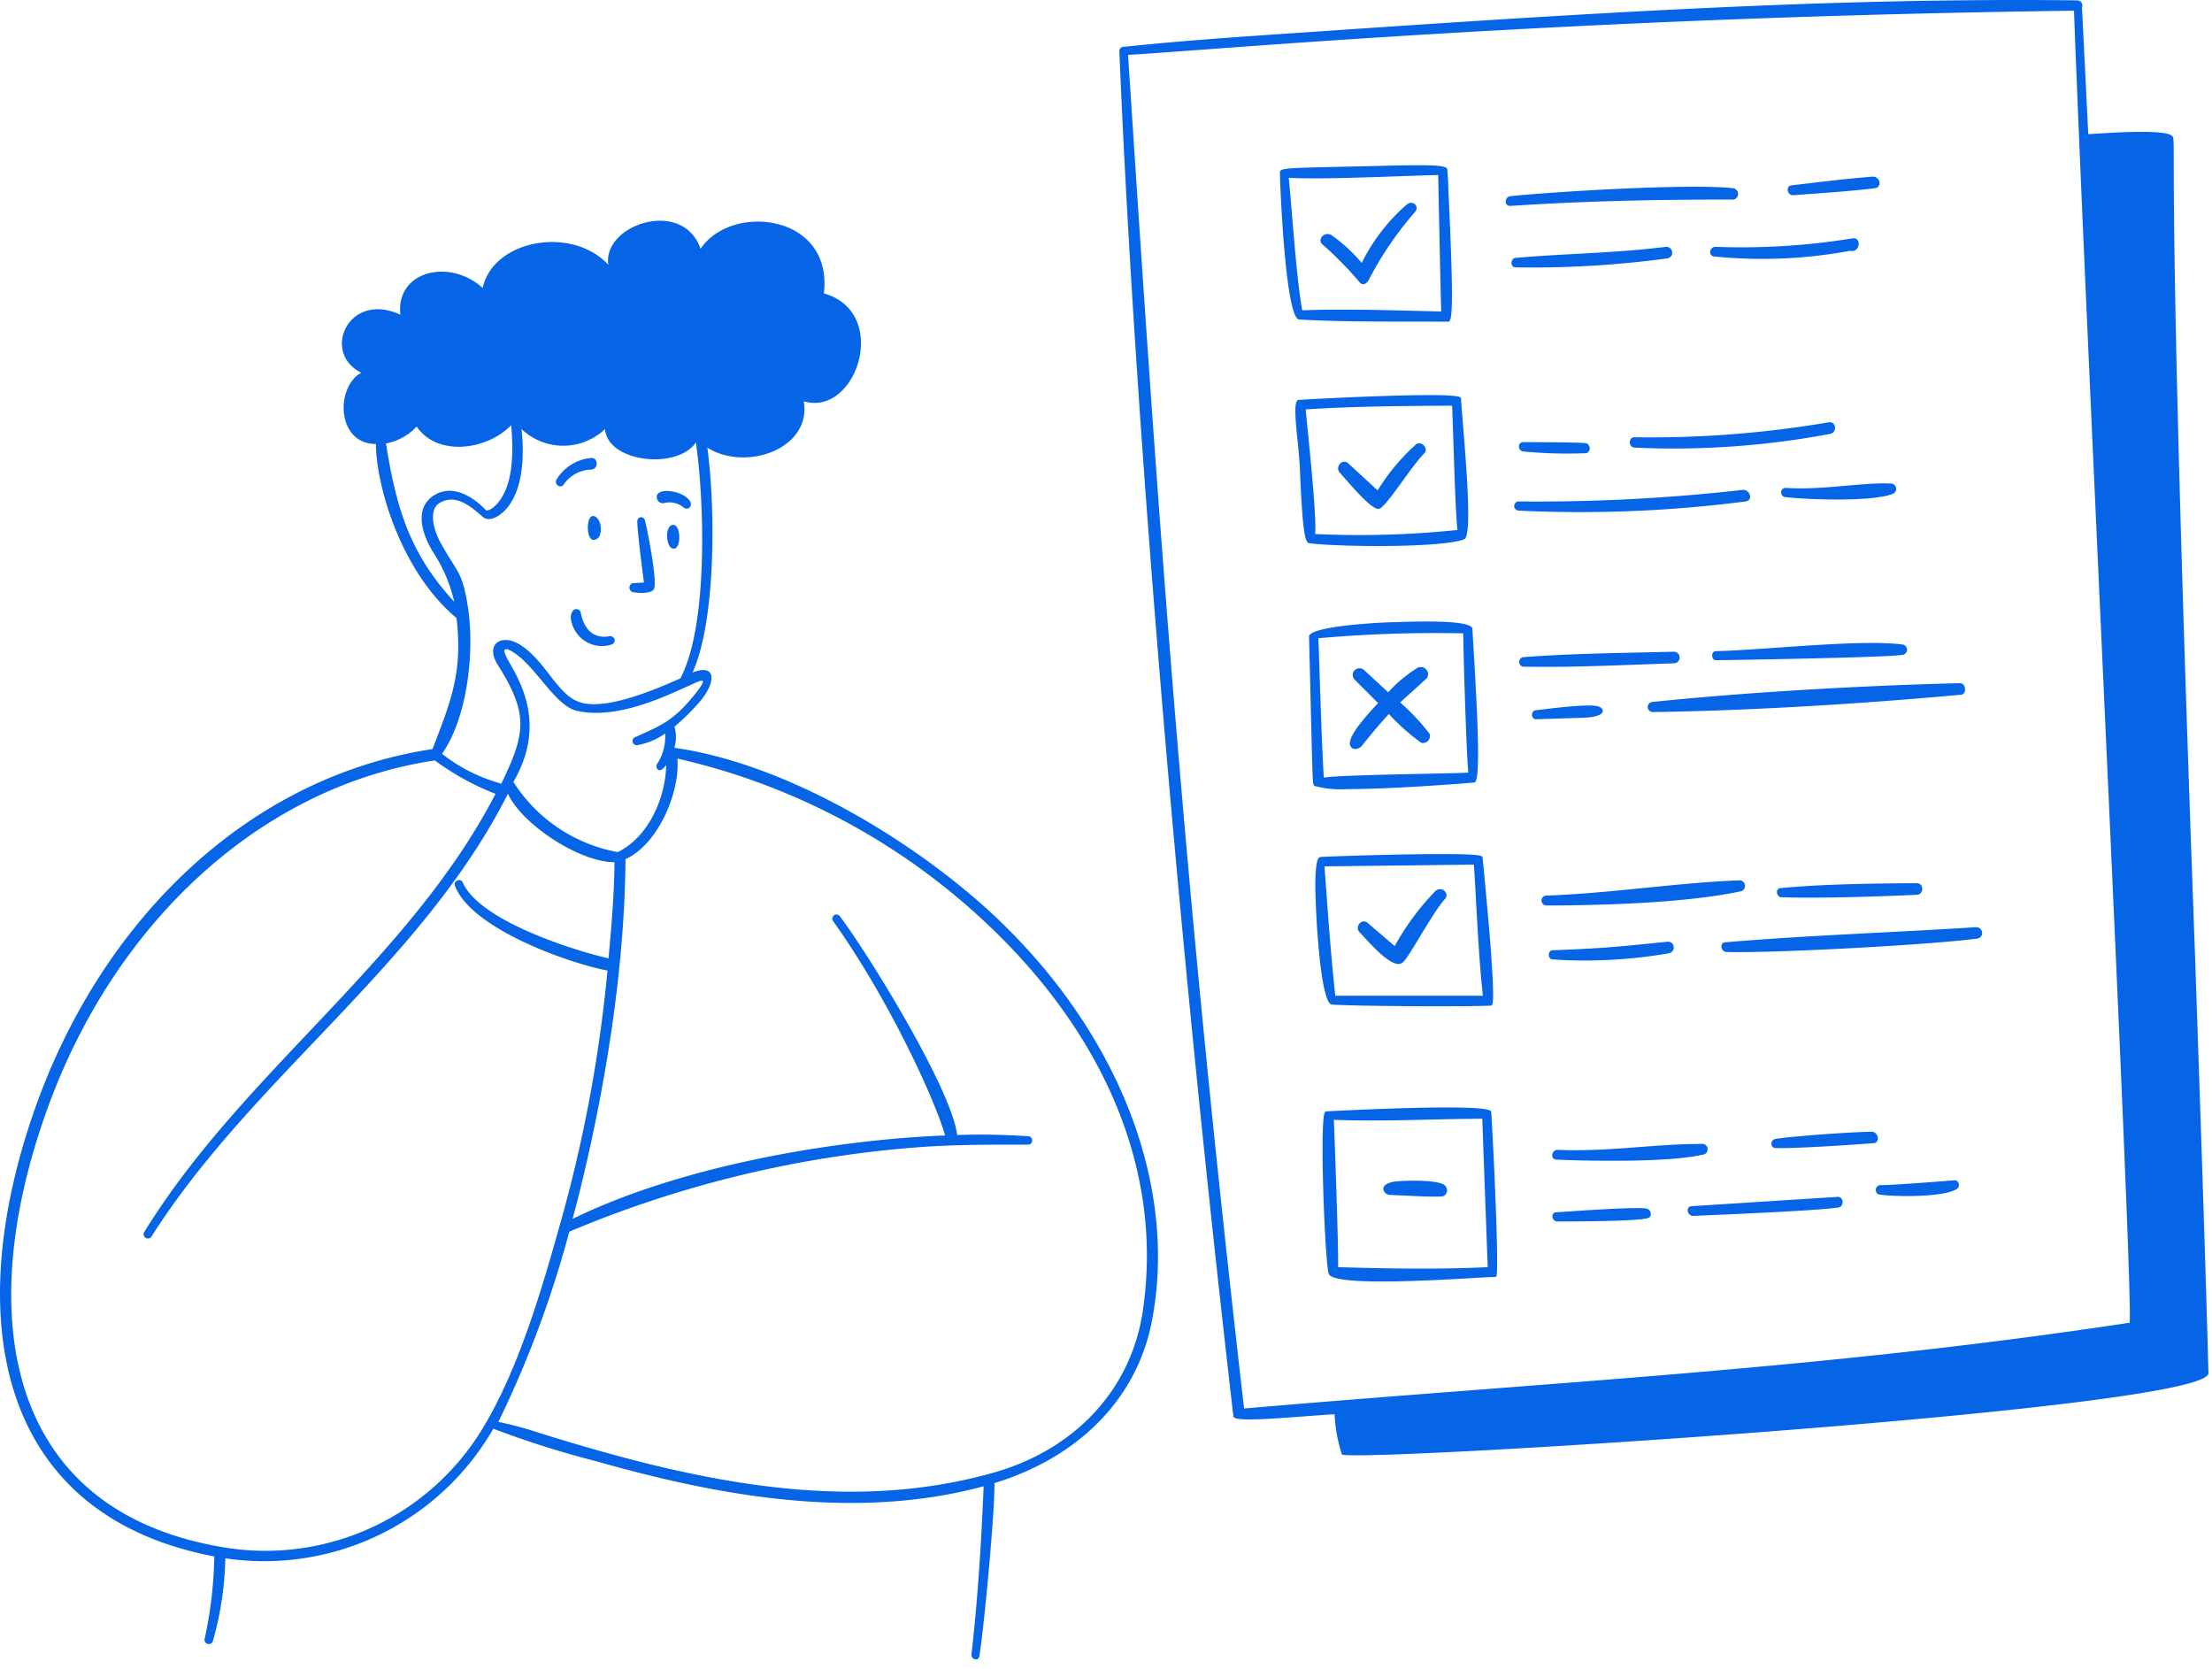 <svg width="228" height="172" fill="none" xmlns="http://www.w3.org/2000/svg"><path d="M176.857 67.103c-.502 0-.502.933 0 .933 1.196 0 17.855-.275 19.254-.55a.54.54 0 00.328-.883.54.54 0 00-.328-.181c-4.389-.574-14.422.586-19.254.681zm6.673 24.42c-.55 0-.454.92.072.945 3.899.131 9.974-.072 13.956-.251.729 0 .813-1.196 0-1.196-4.461.024-9.555.084-14.028.502zm.514-41.246a.476.476 0 00-.455.436.478.478 0 00.372.509c2.14.263 9.088.538 11.181-.347a.554.554 0 00.297-.592.553.553 0 00-.488-.448c-2.775-.168-7.223.717-10.907.442zm-13.656 23.105c10.093-.144 21.525-.85 31.714-1.782.634 0 .574-1.196-.084-1.196-10.021.251-21.729.909-31.69 1.937a.52.52 0 10.06 1.04zm14.47-53.265c2.81-.215 5.62-.382 8.371-.717.789-.084.586-1.196-.192-1.196-2.798.215-5.596.574-8.371.897-.645.072-.466 1.064.192 1.016zM168.45 45.063c-.598 0-.622 1.017 0 1.065a87.178 87.178 0 0020.187-1.411c.753-.132.633-1.328-.132-1.196a109.311 109.311 0 01-20.055 1.542zm22.255-19.217c1.041.25 1.196-1.448.24-1.28a71.6 71.6 0 01-14.124.873c-.633 0-.777.92-.131.992 4.676.47 9.395.273 14.015-.585zM164.803 72.82c-.933-.36-5.238.239-6.446.37-.586 0-.61.945 0 .933l4.891-.155c2.26-.084 2.248-.873 1.555-1.148zm4.939 51.745c-1.005-.239-8.144.299-9.316.371-.622 0-.502.956.119.945 1.268 0 8.216 0 9.316-.347.491-.168.323-.873-.119-.969zm-9.328-5.059c3.36.156 11.684.299 15.044-.502a.552.552 0 00.415-.188.544.544 0 00.116-.202c.024-.075.032-.154.024-.232a.56.56 0 00-.442-.489.555.555 0 00-.233-.001c-4.915 0-9.471.825-14.781.61-.633-.024-.801.969-.143 1.004zm11.6-21.262c.717-.132.658-1.196-.096-1.196-5.309.538-6.422.67-11.863.885-.526 0-.586.909 0 .945 3.997.265 8.012.052 11.959-.634zm7.367-7.522c-6.506.239-13.263 1.34-20.055 1.578a.513.513 0 00-.312.843c.08.094.19.155.312.174 5.632 0 14.697-.263 20.186-1.483a.583.583 0 00.19-.937.586.586 0 00-.321-.175zm22.159 30.913c-.096 0-6.661.538-7.785.502a.506.506 0 00-.41.439.497.497 0 00.302.518c1.34.251 6.984.347 8.144-.634a.51.51 0 00-.026-.702.503.503 0 00-.225-.123zm2.117-26.082c-8.288.538-17.544.85-25.795 1.555-.646 0-.526.968.095 1.004 4.461.132 20.33-.681 25.807-1.375a.578.578 0 00.406-.21.588.588 0 00.111-.204.601.601 0 00-.624-.77zM172.528 68.36a.598.598 0 100-1.196c-5.154.132-10.356.168-15.546.562a.5.5 0 00-.394.49.5.5 0 00.394.49c5.214.096 10.392-.179 15.546-.346zm20.39 48.277c-1.818 0-8.371.467-9.926.742-.502.084-.574.909 0 .933 1.686.083 8.204-.335 10.093-.503.73.024.574-1.172-.167-1.172zm-3.492 6.709l-15.032.957c-.682 0-.514 1.04.155 1.004 2.918-.131 12.306-.502 14.937-.861.586-.071.598-1.1-.06-1.1zM178.663 19.4c-4.413-.502-18.261.335-22.961.813-.646.06-.693 1.064 0 1.005 7.726-.503 15.248-.67 22.973-.646a.597.597 0 00-.012-1.172zm1.28 32.276c.753-.107.478-1.195-.275-1.195a187.665 187.665 0 01-23.188 1.195.478.478 0 000 .945c7.833.377 15.685.061 23.463-.945zm-8.12-25.041a.592.592 0 00.406-.217.604.604 0 00-.292-.957.599.599 0 00-.234-.022c-5.274.658-10.273.682-15.475 1.136-.55.06-.61.957 0 .98a104.05 104.05 0 0015.595-.92zm-14.817 18.93c-.598 0-.61.945.071.97 2.147.201 4.304.257 6.458.167a.545.545 0 00.326-.503.549.549 0 00-.326-.502c-.215-.12-5.429-.132-6.529-.132zm-14.925 6.889c.694 0 3.265-4.258 4.712-5.717.526-.526-.335-1.41-.873-.908a21.517 21.517 0 00-3.923 4.711l-3.025-2.786c-.622-.574-1.423.407-.849.993.574.586 3.073 3.707 3.958 3.707zm-8.18-19.529c4.903.287 9.998.192 15.379.227.383 0 .61-1.064 0-13.764 0-.921-.083-1.603-.095-1.854a.267.267 0 00-.072-.203c-.347-.37-2.607-.347-7.69-.215-8.55.203-9.495.143-9.495.634-.036.095.502 15.032 1.973 15.175zm.335-.885c-.598-3.193-1.028-9.938-1.399-13.716 3.48.203 11.409-.192 15.403-.288 0 0 .215 10.632.311 14.064-4.688-.108-9.579-.287-14.363-.12l.048.06z" fill="#0665E6"/><path d="M150.931 55.575c1.004-.395-.168-11.54-.335-14.47a.25.25 0 00-.084-.156c-.717-.622-15.893.203-16.658.263-.766.06 0 4.222.131 7.056.275 7.056.598 7.665.957 7.713 2.607.371 13.597.526 15.989-.406zm-16.348-13.382c5.178-.335 10.428-.359 15.092-.383.12 2.798.311 10.68.55 12.808a98.553 98.553 0 01-14.673.418c.203-1.781-.789-10.822-.969-12.843zm9.735 30.196l2.774-2.512a.758.758 0 00-.082-.88.755.755 0 00-.863-.196 14.063 14.063 0 00-3.061 2.547l-2.488-2.296a.69.69 0 00-.98.036.694.694 0 00.036.98l2.391 2.392c-2.152 2.273-3.097 3.696-2.882 4.341.216.646.993.36 1.196.072.837-1.028 1.782-2.2 2.799-3.288a21.745 21.745 0 003.336 2.965.717.717 0 00.861-.92 21.941 21.941 0 00-3.037-3.241zm.633-51.267a19.23 19.23 0 00-4.592 5.979 16.231 16.231 0 00-3.085-2.846c-.706-.49-1.615.442-.921.968a37.721 37.721 0 013.815 3.899c.311.323.61.155.873-.192a35.168 35.168 0 014.783-7.055c.574-.634-.251-1.34-.873-.753zm-.382 78.078c.622-.43 2.989-4.999 4.365-6.553.538-.598-.395-1.423-1.005-.79a26.282 26.282 0 00-4.173 5.645l-2.787-2.392c-.61-.514-1.423.407-.789 1.017.634.61 3.36 3.958 4.389 3.073zm9.124 15.331c-.454-.897-16.814 0-16.969 0a.22.22 0 00-.168.12c-.55.885 0 15.271.395 16.611.466 1.626 16.324.275 17.113.346a.146.146 0 00.072 0 .165.165 0 00.131-.155c.251-1.83-.514-16.802-.574-16.922zm-16.204.873c4.784.204 10.44-.095 15.295-.107.072 1.997.503 13.716.562 15.295-5.309.239-9.77.155-15.426 0 .059-1.997-.359-13.37-.431-15.152v-.036z" fill="#0665E6"/><path d="M143.265 123.153c.849 0 5.19.299 5.537.107a.678.678 0 00.308-.812.663.663 0 00-.165-.264c-.633-.67-4.64-.526-5.309-.395-.909.168-1.076.515-1.053.778a.734.734 0 00.682.586zm1.615-35.1c-3.923.073-8.049.216-8.73.264-.263 0-.539.227-.574 2.715 0 2.977.514 12.413 1.71 12.496 2.391.18 14.757.228 16.347.108.251 0 .455 0 0-6.218-.251-3.206-.813-9.03-.813-9.03-.048-.239-.072-.454-7.94-.334zm7.043 1.053c.287 4.46.443 9.029.921 13.514h-15.211c-.467-4.318-.778-8.766-1.113-13.335l15.403-.179zm-12.951-7.785c4.855 0 12.975-.658 13.047-.694.765-.394 0-11.193-.251-15.81 0-.824-4.222-.836-7.726-.705-1.53 0-9.136.407-9.112 1.495.406 16.013.311 15.236.61 15.403 1.119.292 2.279.397 3.432.311zm-2.523-1.196c-.275-4.712-.371-9.71-.562-14.35a136.02 136.02 0 0114.936-.503c0 1.639.323 12.533.526 14.35-1.77.12-13.047.204-14.865.515l-.035-.012z" fill="#0665E6"/><path d="M226.271 99.02c-3.133-85.23-1.818-84.512-2.392-85.014-.813-.766-7.092-.264-8.634-.18l-.646-13.07a.525.525 0 00-.478-.718c-25.114-.311-50.957 1.351-76.871 3.109-6.984.49-14.243.92-21.347 1.674a.455.455 0 00-.526.467c1.316 31.93 5.143 83.543 11.756 140.694.071.658 5.525.084 10.428-.239.064 1.407.317 2.799.753 4.138.718.909 89.428-4.592 89.32-8.371-.383-14.195-.897-28.57-1.363-42.49zm-6.721 37.288c-31.452 4.783-59.734 6.123-91.317 8.849-6.255-54.185-8.826-91.353-11.959-139.499 9.711-.574 45.623-3.874 97.5-4.556 1.291 34.764 6.099 131.379 5.74 135.206h.036zM69.432 54.091c-.814 0-.802 1.579-.419 2.177a.503.503 0 00.478.275c.73-.084.694-2.368-.06-2.452zm-4.27 6.912c.515.132 1.902.216 2.225-.263.454-.67-.778-6.744-.933-7.175a.394.394 0 00-.765.144c0 1.088.49 4.783.681 6.326l-1.196.072a.491.491 0 00-.012.896zm3.253-9.148a2.26 2.26 0 012.057.454c.467.419 1.363-.382.084-1.195-.921-.622-3.073-.838-2.846.263a.634.634 0 00.705.478z" fill="#0665E6"/><path d="M103.478 95.325c-7.69-7.582-21.525-16.49-33.962-18.26a3.91 3.91 0 000-2.177 22.46 22.46 0 002.63-2.595c1.71-2.01 1.675-3.97-.765-2.978 2.392-5.286 2.392-16.742 1.53-23.176 4.007 2.5 10.764.096 9.939-4.784 5.44 1.639 8.98-9.172 2.068-11.121.97-8.18-9.507-9.364-12.712-4.592-1.806-5.274-10.105-2.5-9.507 1.638-3.743-4.018-11.827-2.619-12.951 2.392-3.385-3.074-8.97-1.77-8.48 2.762-5.357-2.487-8.19 3.923-4.03 5.98-2.666 1.435-2.582 7.342 1.508 7.342 0 3.947 2.391 12.987 8.311 17.938.634 5.537-.502 8.371-2.476 13.502C25.066 80.162 10.248 95.385 3.6 114.268c-7.582 21.526-3.982 41.856 18.488 46.137a42.709 42.709 0 01-1.004 8.538.445.445 0 00.33.476.442.442 0 00.519-.26 33.383 33.383 0 001.291-8.563 27.25 27.25 0 0027.625-13.358 98.218 98.218 0 0010.583 3.349c11.29 3.193 26.01 6.362 39.955 2.583-.275 6.685-.658 12.042-1.256 17.364 0 .526.729.681.813.155.467-2.798 1.627-15.08 1.555-17.842 8.873-2.727 14.805-8.886 16.264-16.886 2.547-13.561-3.193-28.785-15.284-40.636zM52.69 43.82c.31 3.492 0 5.98-1.065 7.594-.394.586-.992 1.196-1.507 1.196-.394-.43-2.977-3.11-5.417-1.543-1.59 1.04-1.662 3.061-.155 5.692a15.544 15.544 0 012.272 5.262c-4.58-4.975-5.98-9.639-7.032-16.324a5.62 5.62 0 003.157-1.746c2.093 3.11 7.211 2.488 9.747-.131zm-7.415 8.036c1.615-.992 3.11.204 4.473 1.4.8.705 2.116-.288 2.738-1.197 1.627-2.248 1.483-5.979 1.268-7.844a6.242 6.242 0 008.61 0c.24 3.444 7.462 4.233 9.364 1.375.873 5.98 1.291 18.907-1.603 24.324-2.391 1.052-7.833 3.456-10.535 2.392-2.32-.921-3.492-4.461-6.195-5.98-1.818-1.004-3.372.132-2.105 2.165 3.205 5.094 2.918 7.032.383 12.27a17.222 17.222 0 01-6.11-3.074c2.63-3.767 3.348-10.488 2.69-14.96-.586-3.983-1.196-3.743-2.775-6.685-.73-1.208-1.375-3.444-.203-4.186zm20.175 24.12a.43.43 0 00.263.813 7.044 7.044 0 002.846-1.196 5.178 5.178 0 01-.837 3.157c-.216.3.167 1.196.945.084-.06 3.3-1.746 7.379-4.987 8.981a16.154 16.154 0 01-10.763-7.235c3.587-6.147.43-10.763-.622-12.676-.586-1.1-.287-1.268.67-.646 2.26 1.435 4.245 5.441 6.433 5.98 4.126.992 9.209-1.495 11.696-2.608 1.292-.586 2.045-.98.49.97-2.08 2.57-3.264 3.108-6.135 4.376zm-50.61 51.04a.443.443 0 00.742.466c10.487-16.527 27.84-27.995 36.773-45.682 1.387 3.085 7.319 7.056 10.978 7.056 0 2.977-.3 6.517-.61 9.913-3.588-.825-13.286-3.862-15.032-7.833-.204-.49-.993-.155-.801.335 1.638 4.437 11.755 8 15.725 8.754a145.877 145.877 0 01-4.963 26.405c-1.805 6.458-4.125 14.267-7.474 20.043A26.182 26.182 0 0122.673 159.4c-22.076-3.874-25.4-23.786-17.902-44.821 7.008-19.708 22.35-33.58 40.05-36.211a27.12 27.12 0 006.254 3.444c-8.969 17.304-26.07 28.665-36.235 45.204zm43.84-.084a115.068 115.068 0 0136.547-8.742c3.587-.239 7.175-.227 10.763-.227.526 0 .538-.861 0-.861a71.434 71.434 0 00-7.331-.131c-.586-4.784-9.208-18.74-12.138-22.603a.43.43 0 00-.67.527c5.872 8.227 10.62 18.703 11.564 22.123-10.512.395-26.728 2.882-38.4 8.599 1.1-4.03 5.358-20.653 5.454-37.072 3.289-1.471 5.633-6.793 5.357-10.369a68.702 68.702 0 0132.851 17.939c10.655 10.439 17.185 23.917 15.176 38.566-1.065 8.372-7.008 14.853-15.881 17.209-15.296 4.186-31.033.55-46.137-4.138a40.014 40.014 0 00-4.46-1.219 109.347 109.347 0 007.306-19.601z" fill="#0665E6"/><path d="M58.095 49.942a3.515 3.515 0 012.774-1.543c.873 0 .825-1.316 0-1.196a4.688 4.688 0 00-3.492 2.188c-.31.49.383 1.029.718.55zm2.822 3.312c-.49.395-.454 2.392.287 2.392a.754.754 0 00.67-.658c.275-1.04-.43-2.105-.957-1.734zm-1.052 9.878a.466.466 0 00-.873-.096c-.12.168-.347.682.155 1.722a3.217 3.217 0 003.935 1.65.443.443 0 00-.228-.848c-1.698.334-2.678-.742-2.99-2.428z" fill="#0665E6"/></svg>